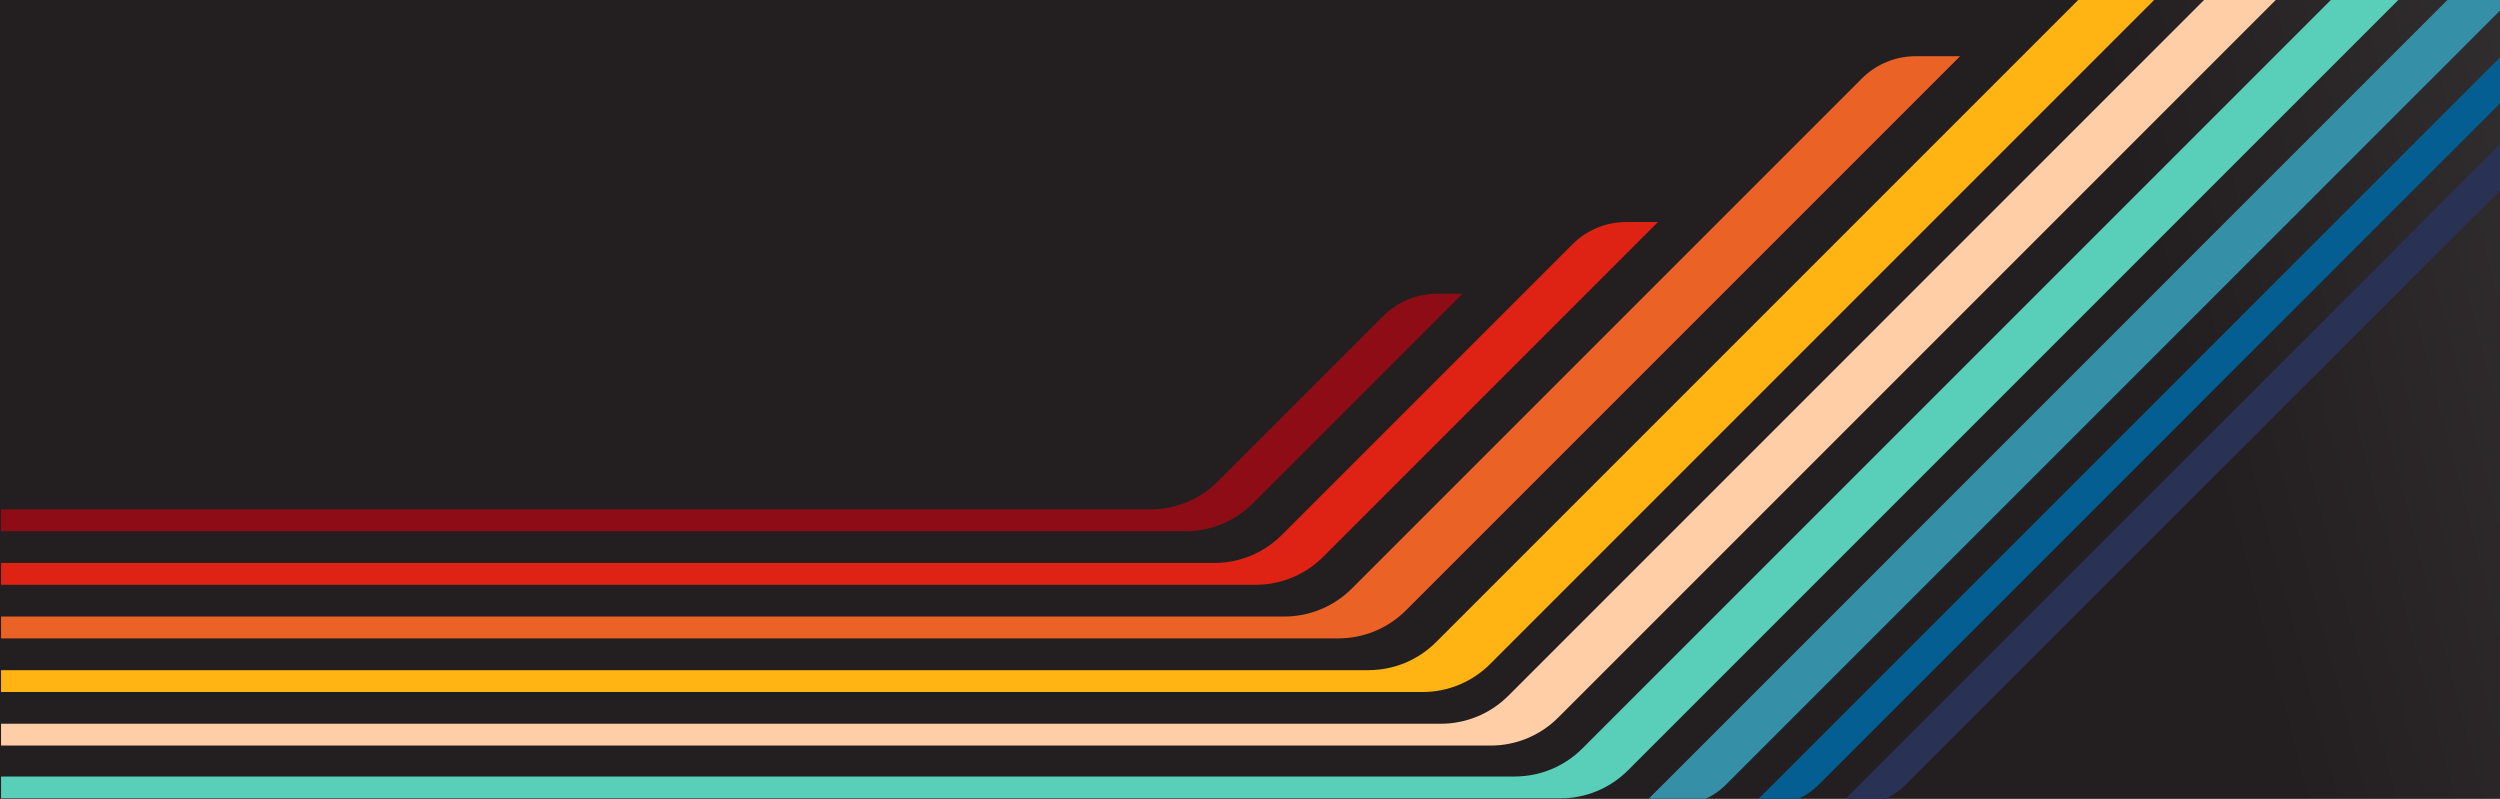 <svg viewBox="0 0 1133 362" xmlns:xlink="http://www.w3.org/1999/xlink" xmlns="http://www.w3.org/2000/svg" data-sanitized-data-name="Layer 1" data-name="Layer 1" id="Layer_1">
  <rect x="0" y="0" width="1133" height="362" fill="#808080" stroke="none"/>
  <defs>
    <style>
      .cls-1 {
        fill: #358fa6;
      }

      .cls-1, .cls-2, .cls-3, .cls-4, .cls-5, .cls-6, .cls-7, .cls-8, .cls-9, .cls-10 {
        stroke-width: 0px;
      }

      .cls-2 {
        fill: url(#linear-gradient);
      }

      .cls-3 {
        fill: #ffb413;
      }

      .cls-4 {
        fill: #de2314;
      }

      .cls-5 {
        fill: #ea6226;
      }

      .cls-6 {
        fill: #ffcea6;
      }

      .cls-7 {
        fill: #59cfba;
      }

      .cls-8 {
        fill: #8d0c15;
      }

      .cls-9 {
        fill: #293155;
      }

      .cls-10 {
        fill: #055e91;
      }
    </style>
    <linearGradient gradientUnits="userSpaceOnUse" y2="-460" x2="3068.22" y1="351.28" x1="-19.05" id="linear-gradient">
      <stop stop-color="#231f20" offset=".32"></stop>
      <stop stop-color="#363334" offset=".4"></stop>
      <stop stop-color="#696767" offset=".57"></stop>
      <stop stop-color="#bbbaba" offset=".81"></stop>
      <stop stop-color="#fff" offset="1"></stop>
    </linearGradient>
  </defs>
  <rect height="424" width="1471" y="-59" class="cls-2"></rect>
  <g>
    <path d="M1143.07-14.46h328.36v5.91h-305.63c-12.46,0-24.4,4.95-33.21,13.76l-350.36,350.36c-6.04,6.04-14.24,9.44-22.78,9.44h-15.29S1109.86-.71,1109.86-.71c8.81-8.81,20.75-13.76,33.21-13.76Z" class="cls-1"></path>
    <path d="M1178.72-.26h292.7v7.26h-279.12c-12.46,0-24.4,4.95-33.21,13.76l-334.81,334.81c-6.04,6.04-14.24,9.44-22.78,9.44h-7.5S1145.51,13.5,1145.51,13.5c8.81-8.81,20.75-13.76,33.21-13.76Z" class="cls-10"></path>
    <path d="M1202.66,15.22h268.77v32.8h-281.96c-11.67,0-22.86,4.63-31.11,12.88-52.9,52.9-252.22,252.22-294.66,294.66-6.04,6.04-14.24,9.44-22.78,9.44h-7.49S1169.45,28.97,1169.45,28.97c8.81-8.81,20.75-13.76,33.21-13.76Z" class="cls-9"></path>
    <path d="M653,328c11.45,0,22.44-4.55,30.54-12.65L1029.17-30.29c8.81-8.81,20.76-13.76,33.21-13.76h409.05v6.7h-383.26c-12.46,0-24.4,4.95-33.21,13.76l-348.83,348.83c-8.1,8.1-19.08,12.65-30.54,12.65H.48v-9.9h652.52Z" class="cls-6"></path>
    <path d="M620.23,303.71c11.45,0,22.44-4.55,30.54-12.65L987.48-45.65c8.81-8.81,20.76-13.76,33.21-13.76h450.73v7.1h-423.42c-12.46,0-24.4,4.95-33.21,13.76l-339.51,339.52c-8.1,8.1-19.09,12.65-30.54,12.65H.48v-9.9h619.75Z" class="cls-3"></path>
    <path d="M582.07,279.41c11.45,0,22.44-4.55,30.54-12.65l231.21-231.21c6.45-6.45,15.21-10.08,24.34-10.08h20.15s-251.18,251.19-251.18,251.19c-8.1,8.1-19.09,12.65-30.54,12.65H.48v-9.9h581.58Z" class="cls-5"></path>
    <path d="M686.54,351.9c11.45,0,22.44-4.55,30.54-12.65L1071.63-15.29c8.81-8.81,20.75-13.76,33.21-13.76h366.59v6.3h-342.33c-12.46,0-24.4,4.95-33.21,13.76l-358.15,358.15c-8.1,8.1-19.09,12.65-30.54,12.65H.48v-9.9h686.06Z" class="cls-7"></path>
    <path d="M550.34,255.13c11.45,0,22.44-4.55,30.54-12.65l131.78-131.78c6.45-6.45,15.21-10.08,24.34-10.08h14.4s-151.76,151.76-151.76,151.76c-8.1,8.1-19.09,12.65-30.54,12.65H.48v-9.9h549.85Z" class="cls-4"></path>
    <path d="M521.39,230.85c11.45,0,22.44-4.55,30.54-12.65l74.99-74.99c6.45-6.45,15.21-10.08,24.34-10.08h11.53s-94.97,94.97-94.97,94.97c-8.1,8.1-19.09,12.65-30.54,12.65H.48v-9.9h520.9Z" class="cls-8"></path>
  </g>
</svg>